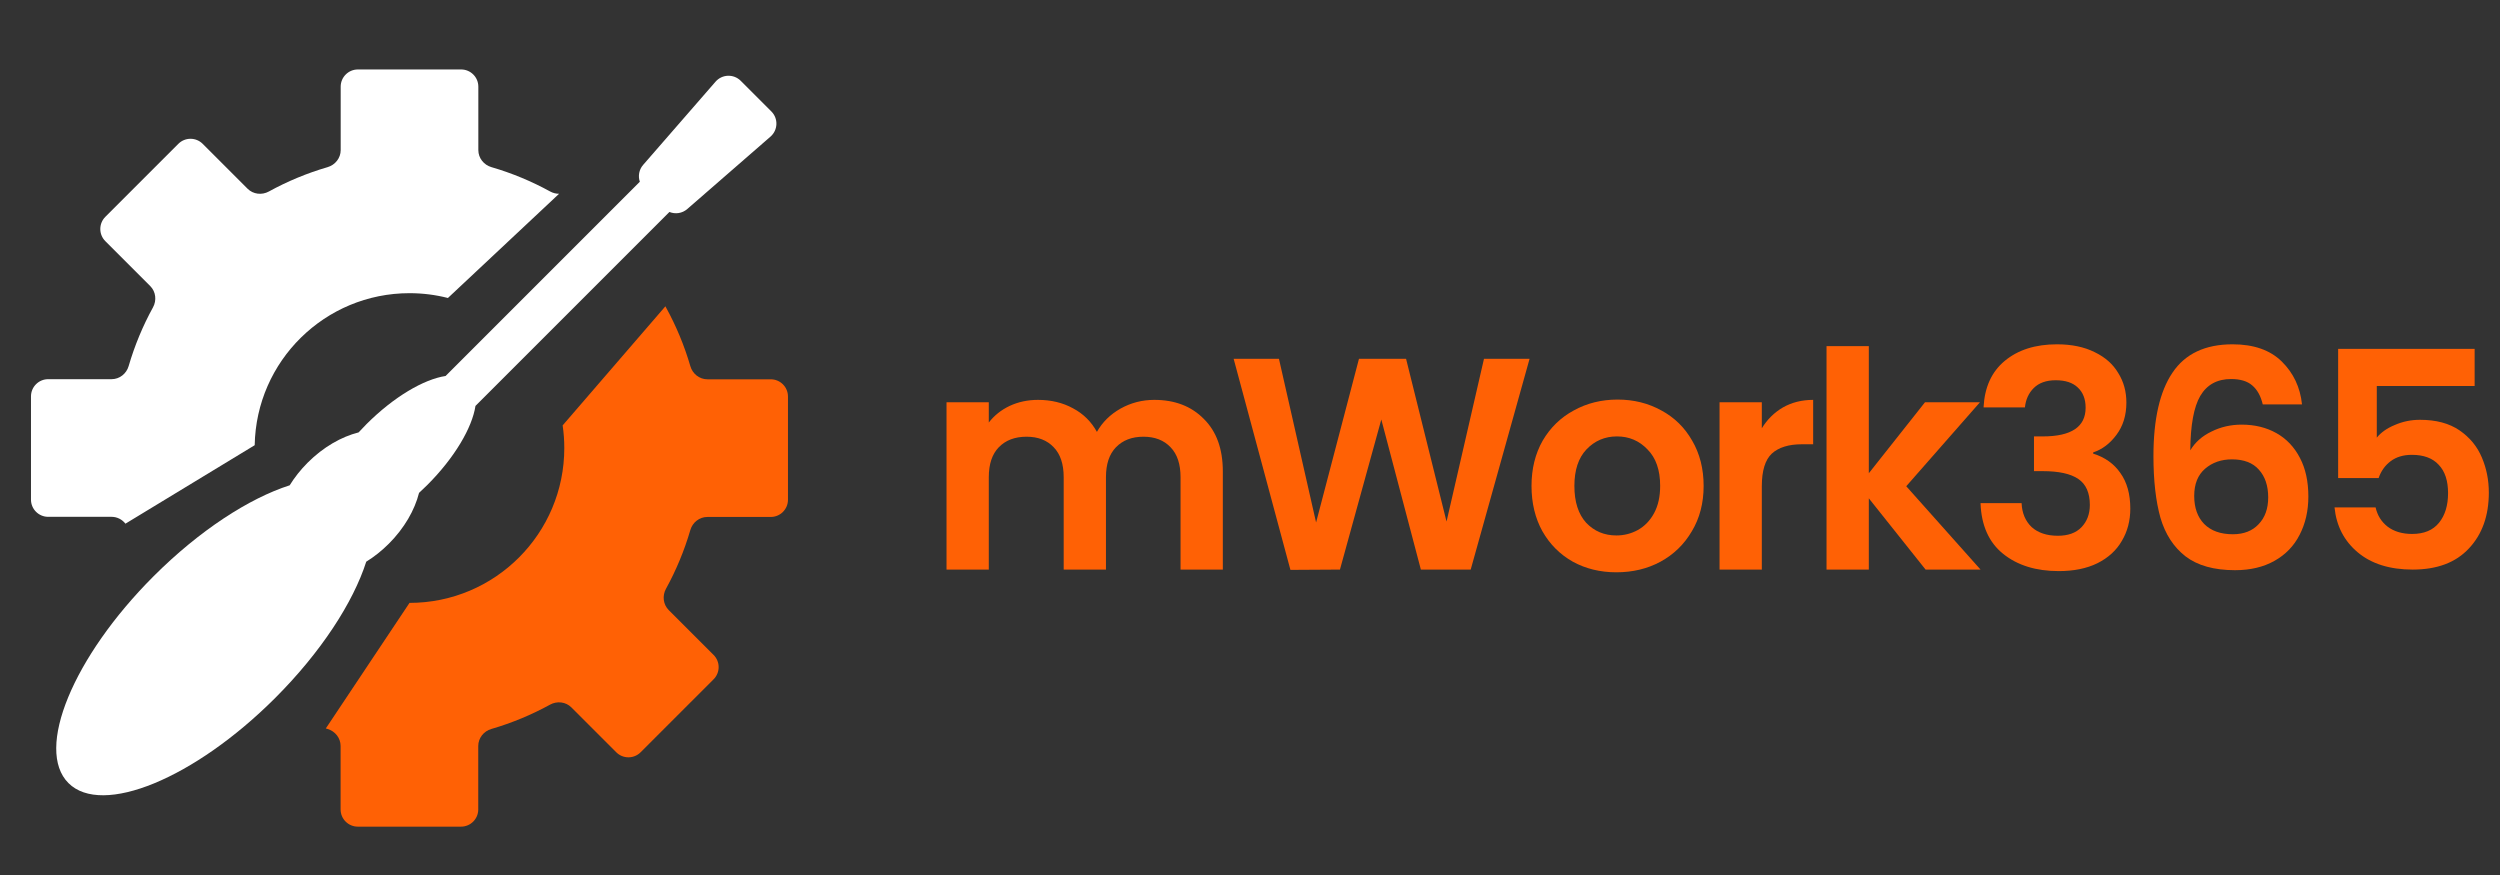<svg width="320" height="112" viewBox="0 0 320 112" fill="none" xmlns="http://www.w3.org/2000/svg">
<rect x="0" y="0" width="320" height="112" fill="#333333" stroke="none"/>
<path d="M316.753 49.406H304.23V56.016C304.771 55.346 305.544 54.804 306.549 54.392C307.554 53.954 308.624 53.735 309.757 53.735C311.819 53.735 313.507 54.186 314.821 55.088C316.135 55.99 317.088 57.149 317.681 58.566C318.274 59.958 318.57 61.453 318.57 63.05C318.57 66.013 317.72 68.397 316.019 70.201C314.344 72.004 311.948 72.906 308.83 72.906C305.892 72.906 303.547 72.172 301.795 70.703C300.043 69.234 299.051 67.315 298.819 64.944H304.075C304.307 65.975 304.823 66.799 305.622 67.418C306.446 68.036 307.49 68.345 308.752 68.345C310.273 68.345 311.419 67.869 312.192 66.915C312.965 65.962 313.352 64.699 313.352 63.127C313.352 61.53 312.953 60.319 312.154 59.494C311.381 58.644 310.234 58.219 308.714 58.219C307.631 58.219 306.73 58.489 306.008 59.03C305.287 59.571 304.771 60.293 304.462 61.195H299.283V44.652H316.753V49.406Z" fill="#FF6105"/>
<path d="M289.633 51.764C289.376 50.681 288.925 49.87 288.281 49.329C287.662 48.788 286.76 48.517 285.575 48.517C283.797 48.517 282.483 49.239 281.632 50.681C280.808 52.099 280.383 54.418 280.357 57.639C280.975 56.608 281.877 55.809 283.063 55.242C284.248 54.65 285.536 54.353 286.928 54.353C288.603 54.353 290.084 54.714 291.373 55.436C292.661 56.157 293.666 57.214 294.388 58.605C295.109 59.971 295.47 61.62 295.47 63.553C295.47 65.382 295.096 67.018 294.349 68.461C293.627 69.879 292.558 70.987 291.141 71.785C289.724 72.584 288.036 72.984 286.077 72.984C283.398 72.984 281.285 72.391 279.738 71.206C278.218 70.02 277.149 68.371 276.53 66.258C275.938 64.119 275.641 61.491 275.641 58.373C275.641 53.658 276.453 50.102 278.076 47.705C279.7 45.283 282.264 44.072 285.768 44.072C288.474 44.072 290.574 44.806 292.068 46.275C293.563 47.744 294.426 49.574 294.658 51.764H289.633ZM285.691 58.798C284.325 58.798 283.178 59.198 282.251 59.996C281.323 60.795 280.859 61.955 280.859 63.475C280.859 64.996 281.285 66.194 282.135 67.07C283.011 67.946 284.235 68.384 285.807 68.384C287.198 68.384 288.293 67.959 289.092 67.109C289.917 66.258 290.329 65.112 290.329 63.669C290.329 62.174 289.93 60.989 289.131 60.112C288.358 59.236 287.211 58.798 285.691 58.798Z" fill="#FF6105"/>
<path d="M253.895 52.15C254.023 49.574 254.925 47.589 256.6 46.198C258.301 44.781 260.53 44.072 263.287 44.072C265.168 44.072 266.779 44.407 268.118 45.077C269.458 45.721 270.463 46.61 271.133 47.744C271.829 48.852 272.177 50.115 272.177 51.532C272.177 53.155 271.752 54.534 270.901 55.667C270.077 56.776 269.085 57.523 267.925 57.909V58.064C269.42 58.528 270.579 59.352 271.404 60.538C272.254 61.723 272.679 63.243 272.679 65.099C272.679 66.645 272.319 68.023 271.597 69.234C270.901 70.445 269.858 71.399 268.466 72.094C267.101 72.764 265.452 73.1 263.519 73.1C260.607 73.1 258.237 72.365 256.407 70.896C254.578 69.428 253.611 67.263 253.508 64.403H258.765C258.816 65.665 259.241 66.683 260.04 67.456C260.865 68.204 261.986 68.577 263.403 68.577C264.717 68.577 265.722 68.216 266.418 67.495C267.139 66.748 267.5 65.794 267.5 64.635C267.5 63.089 267.01 61.981 266.031 61.311C265.052 60.641 263.532 60.306 261.47 60.306H260.35V55.861H261.47C265.129 55.861 266.959 54.637 266.959 52.189C266.959 51.081 266.624 50.218 265.954 49.599C265.31 48.981 264.369 48.672 263.132 48.672C261.921 48.672 260.981 49.007 260.311 49.676C259.667 50.321 259.293 51.145 259.19 52.15H253.895Z" fill="#FF6105"/>
<path d="M246.474 72.906L239.208 63.784V72.906H233.796V44.304H239.208V60.576L246.397 51.493H253.431L244 62.238L253.509 72.906H246.474Z" fill="#FF6105"/>
<path d="M225.513 54.817C226.209 53.683 227.111 52.794 228.219 52.15C229.353 51.506 230.641 51.184 232.084 51.184V56.866H230.654C228.953 56.866 227.665 57.265 226.789 58.064C225.939 58.863 225.513 60.254 225.513 62.238V72.906H220.102V51.493H225.513V54.817Z" fill="#FF6105"/>
<path d="M206.895 73.254C204.834 73.254 202.978 72.803 201.329 71.901C199.68 70.974 198.379 69.672 197.425 67.997C196.498 66.323 196.034 64.39 196.034 62.2C196.034 60.009 196.511 58.077 197.464 56.402C198.443 54.727 199.77 53.439 201.445 52.537C203.12 51.609 204.988 51.145 207.05 51.145C209.111 51.145 210.979 51.609 212.654 52.537C214.329 53.439 215.643 54.727 216.597 56.402C217.576 58.077 218.065 60.009 218.065 62.2C218.065 64.39 217.563 66.323 216.558 67.997C215.579 69.672 214.239 70.974 212.538 71.901C210.863 72.803 208.982 73.254 206.895 73.254ZM206.895 68.538C207.874 68.538 208.789 68.307 209.639 67.843C210.515 67.353 211.211 66.632 211.727 65.678C212.242 64.725 212.5 63.565 212.5 62.2C212.5 60.164 211.958 58.605 210.876 57.523C209.82 56.415 208.518 55.861 206.972 55.861C205.426 55.861 204.125 56.415 203.069 57.523C202.038 58.605 201.522 60.164 201.522 62.2C201.522 64.235 202.025 65.807 203.03 66.915C204.061 67.997 205.349 68.538 206.895 68.538Z" fill="#FF6105"/>
<path d="M195.786 45.927L188.249 72.906H181.871L176.808 53.696L171.513 72.906L165.174 72.945L157.907 45.927H163.705L168.459 66.876L173.948 45.927H179.977L185.157 66.76L189.95 45.927H195.786Z" fill="#FF6105"/>
<path d="M147.748 51.184C150.376 51.184 152.489 51.995 154.087 53.619C155.71 55.217 156.522 57.458 156.522 60.344V72.906H151.11V61.079C151.11 59.404 150.685 58.128 149.835 57.252C148.984 56.35 147.825 55.899 146.356 55.899C144.887 55.899 143.715 56.35 142.839 57.252C141.989 58.128 141.563 59.404 141.563 61.079V72.906H136.152V61.079C136.152 59.404 135.727 58.128 134.877 57.252C134.026 56.35 132.867 55.899 131.398 55.899C129.903 55.899 128.718 56.35 127.842 57.252C126.992 58.128 126.566 59.404 126.566 61.079V72.906H121.155V51.493H126.566V54.083C127.262 53.181 128.151 52.472 129.233 51.957C130.341 51.441 131.553 51.184 132.867 51.184C134.542 51.184 136.036 51.545 137.35 52.266C138.664 52.962 139.682 53.967 140.404 55.281C141.1 54.044 142.104 53.052 143.419 52.305C144.759 51.557 146.202 51.184 147.748 51.184Z" fill="#FF6105"/>
<path fill-rule="evenodd" clip-rule="evenodd" d="M85.173 39.204L72.019 54.45C72.158 55.396 72.23 56.364 72.23 57.349C72.23 68.293 63.36 77.166 52.416 77.17L52.416 77.17L41.703 93.241C41.775 93.262 41.848 93.284 41.921 93.305C42.898 93.59 43.597 94.468 43.597 95.485V103.608C43.597 104.825 44.583 105.811 45.799 105.811H59.013C60.23 105.811 61.216 104.825 61.216 103.608V95.489C61.216 94.471 61.915 93.593 62.892 93.308C65.531 92.54 68.049 91.49 70.412 90.192C71.304 89.702 72.419 89.829 73.138 90.548L78.882 96.292C79.742 97.152 81.137 97.152 81.997 96.292L91.341 86.948C92.201 86.088 92.201 84.694 91.341 83.833L85.6 78.093C84.88 77.373 84.753 76.257 85.244 75.365C86.543 73.002 87.594 70.484 88.363 67.845C88.647 66.869 89.526 66.17 90.543 66.17H98.658C99.874 66.17 100.86 65.184 100.86 63.967V50.753C100.86 49.537 99.874 48.551 98.658 48.551H90.546C89.529 48.551 88.65 47.851 88.366 46.874C87.597 44.233 86.546 41.712 85.246 39.347C85.22 39.3 85.196 39.252 85.173 39.204Z" fill="#FF6105"/>
<path fill-rule="evenodd" clip-rule="evenodd" d="M71.561 24.804C71.172 24.804 70.779 24.707 70.422 24.511C68.059 23.213 65.541 22.162 62.903 21.394C61.926 21.11 61.227 20.231 61.227 19.214V11.093C61.227 9.877 60.24 8.891 59.024 8.891H45.81C44.594 8.891 43.608 9.877 43.608 11.093V19.215C43.608 20.232 42.908 21.11 41.932 21.395C39.294 22.163 36.776 23.214 34.414 24.512C33.523 25.002 32.407 24.875 31.688 24.155L25.943 18.41C25.082 17.55 23.688 17.55 22.828 18.41L13.484 27.754C12.624 28.614 12.624 30.009 13.484 30.869L19.229 36.614C19.948 37.333 20.075 38.449 19.585 39.34C18.286 41.703 17.235 44.221 16.467 46.859C16.183 47.836 15.304 48.535 14.287 48.535H6.169C4.952 48.535 3.966 49.521 3.966 50.737V63.952C3.966 65.168 4.952 66.154 6.169 66.154H14.286C14.995 66.154 15.637 66.494 16.057 67.031L32.601 56.986C32.794 46.206 41.593 37.527 52.419 37.527C54.116 37.527 55.763 37.74 57.334 38.142L71.561 24.804Z" fill="white"/>
<path fill-rule="evenodd" clip-rule="evenodd" d="M94.81 10.341C93.907 9.439 92.429 9.49 91.591 10.453L82.322 21.106C81.79 21.716 81.653 22.541 81.898 23.262L57.035 48.126C54.248 48.547 50.406 50.794 46.915 54.285C46.564 54.636 46.226 54.99 45.901 55.346C43.701 55.902 41.381 57.221 39.386 59.216C38.473 60.13 37.701 61.111 37.08 62.118C31.891 63.781 25.528 67.891 19.661 73.758C9.34 84.079 4.459 95.932 8.76 100.233C13.06 104.533 24.913 99.652 35.234 89.331C41.107 83.458 45.219 77.089 46.879 71.897C47.882 71.277 48.859 70.508 49.768 69.598C51.762 67.605 53.081 65.287 53.637 63.089C53.994 62.763 54.35 62.424 54.702 62.072C58.191 58.583 60.437 54.743 60.86 51.957L85.687 27.131C86.436 27.439 87.324 27.318 87.971 26.755L98.624 17.486C99.587 16.648 99.638 15.169 98.736 14.267L94.81 10.341Z" fill="white"/>
</svg>
